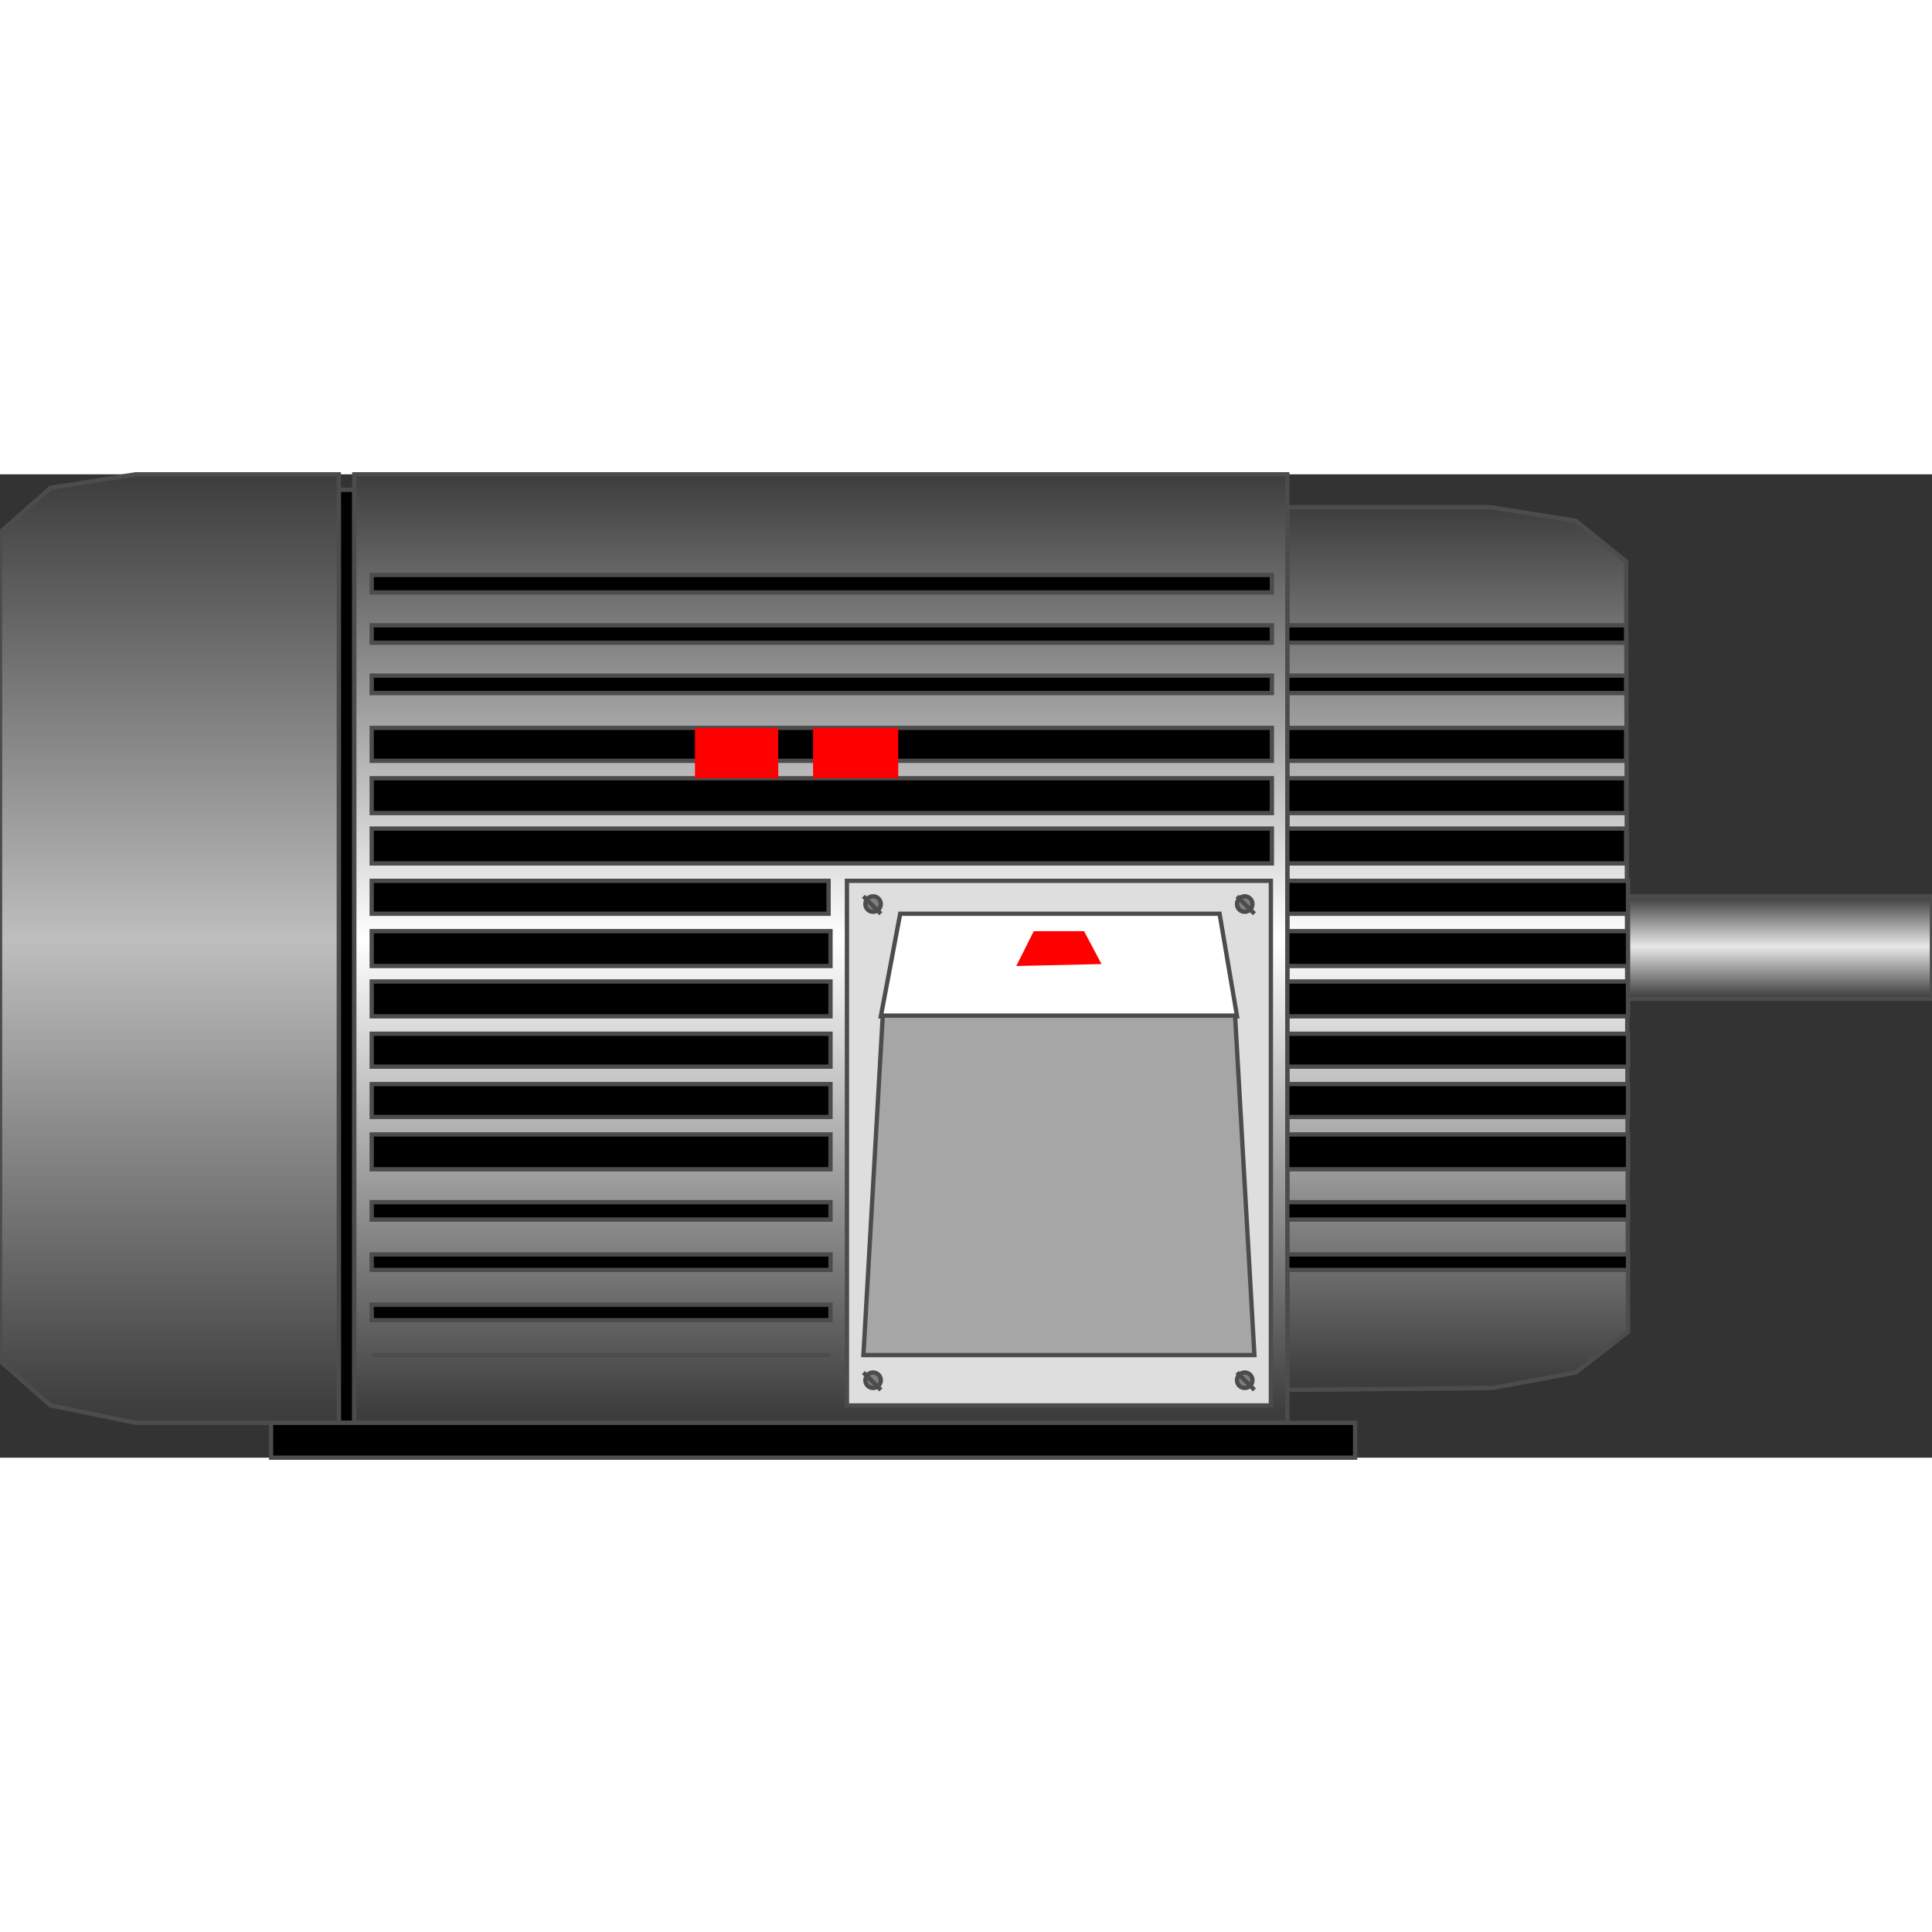 <!DOCTYPE svg PUBLIC "-//W3C//DTD SVG 1.1//EN" "http://www.w3.org/Graphics/SVG/1.1/DTD/svg11.dtd"><svg version="1.1" xmlns="http://www.w3.org/2000/svg" xmlns:xlink="http://www.w3.org/1999/xlink" width="64px" height="64px" viewBox="0 0 112.5 57.262" enable-background="new 0 0 112.5 57.262" xml:space="preserve">
<rect x="0" y="0" width="112.5" height="57.262" fill="#333333" stroke="none"/>
<g id="Group_Motor_Body">
	<path stroke="#4C4C4C" stroke-width="0.25" d="M19.729,0.902h0.901v54.331h-0.901V0.902z" />
	
		<linearGradient id="SVGID_1_" gradientUnits="userSpaceOnUse" x1="9.866" y1="2.03" x2="9.866" y2="57.263" gradientTransform="matrix(1 0 0 -1 0 57.262)">
		<stop offset="0.01" style="stop-color:#3D3D3D" />
		<stop offset="0.51" style="stop-color:#BEBEBE" />
		<stop offset="1" style="stop-color:#3D3D3D" />
	</linearGradient>
	<path fill="url(#SVGID_1_)" stroke="#4C4C4C" stroke-width="0.25" d="M19.729,55.232H7.893l-4.959-1.014l-2.931-2.594V3.382   l2.931-2.593L7.893,0h11.836V55.232z" />
</g>
<g id="Group_Motor_Body2">
	
		<linearGradient id="SVGID_2_" gradientUnits="userSpaceOnUse" x1="84.881" y1="3.946" x2="84.881" y2="55.346" gradientTransform="matrix(1 0 0 -1 0 57.262)">
		<stop offset="0.01" style="stop-color:#3D3D3D" />
		<stop offset="0.51" style="stop-color:#FFFFFF" />
		<stop offset="1" style="stop-color:#3D3D3D" />
	</linearGradient>
	<path fill="url(#SVGID_2_)" stroke="#4C4C4C" stroke-width="0.25" d="M74.961,53.316l11.949-0.112l4.847-0.901l3.044-2.367   L94.688,5.073l-2.931-2.367l-4.96-0.789H74.961V53.316z" />
</g>
<g id="Group_Motor_Body1">
	
		<linearGradient id="SVGID_3_" gradientUnits="userSpaceOnUse" x1="47.795" y1="2.03" x2="47.795" y2="57.263" gradientTransform="matrix(1 0 0 -1 0 57.262)">
		<stop offset="0.01" style="stop-color:#3D3D3D" />
		<stop offset="0.51" style="stop-color:#FFFFFF" />
		<stop offset="1" style="stop-color:#3D3D3D" />
	</linearGradient>
	<path fill="url(#SVGID_3_)" stroke="#4C4C4C" stroke-width="0.25" d="M20.63,0h54.331v55.231H20.63V0z" />
</g>
<g id="Group_Board">
	<path fill="#DEDEDE" stroke="#4C4C4C" stroke-width="0.25" d="M74.003,54.219H49.317V23.671h24.686V54.219z" />
	<path fill="#FFFFFF" stroke="#4C4C4C" stroke-width="0.25" d="M51.291,31.562l1.127-5.974h18.598l1.017,5.974H51.291z" />
	<circle fill="#7F7F7F" stroke="#4C4C4C" stroke-width="0.25" cx="50.839" cy="25.024" r="0.451" />
	<path fill="none" stroke="#4C4C4C" stroke-width="0.25" d="M51.291,25.587l-1.015-1.015" />
	<circle fill="#7F7F7F" stroke="#4C4C4C" stroke-width="0.25" cx="72.48" cy="25.024" r="0.451" />
	<path fill="none" stroke="#4C4C4C" stroke-width="0.25" d="M73.045,25.587l-1.014-1.015" />
	<circle fill="#7F7F7F" stroke="#4C4C4C" stroke-width="0.25" cx="50.839" cy="52.752" r="0.451" />
	<path fill="none" stroke="#4C4C4C" stroke-width="0.25" d="M51.291,53.316l-1.015-1.015" />
	<circle fill="#7F7F7F" stroke="#4C4C4C" stroke-width="0.25" cx="72.48" cy="52.752" r="0.451" />
	<path fill="none" stroke="#4C4C4C" stroke-width="0.25" d="M73.045,53.316l-1.014-1.015" />
	<path fill="#A6A6A6" stroke="#4C4C4C" stroke-width="0.25" d="M50.276,51.287l1.127-19.767h20.515l1.127,19.767H50.276z" />
</g>
<g id="Group_Rotor_Cooler_Fin2">
	<path stroke="#4C4C4C" stroke-width="0.25" d="M74.961,14.766h19.727v1.917H74.961V14.766z" />
	<path stroke="#4C4C4C" stroke-width="0.25" d="M74.961,17.698h19.727v2.028H74.961V17.698z" />
	<path stroke="#4C4C4C" stroke-width="0.25" d="M74.961,20.628h19.727v2.029H74.961V20.628z" />
	<path stroke="#4C4C4C" stroke-width="0.25" d="M74.961,23.671h19.84v1.917h-19.84V23.671z" />
	<path stroke="#4C4C4C" stroke-width="0.25" d="M74.961,26.602h19.84v2.029h-19.84V26.602z" />
	<path stroke="#4C4C4C" stroke-width="0.25" d="M74.961,29.533h19.84v2.027h-19.84V29.533z" />
	<path stroke="#4C4C4C" stroke-width="0.25" d="M74.961,35.507h19.84v1.916h-19.84V35.507z" />
	<path stroke="#4C4C4C" stroke-width="0.25" d="M74.961,38.438h19.84v2.029h-19.84V38.438z" />
	<path stroke="#4C4C4C" stroke-width="0.25" d="M74.961,42.383h19.84v1.014h-19.84V42.383z" />
	<path stroke="#4C4C4C" stroke-width="0.25" d="M74.961,45.426h19.84v0.902h-19.84V45.426z" />
	<path stroke="#4C4C4C" stroke-width="0.25" d="M74.961,32.576h19.84v1.916h-19.84V32.576z" />
	<path stroke="#4C4C4C" stroke-width="0.25" d="M74.961,12.737h19.727v-1.015H74.961V12.737z" />
	<path stroke="#4C4C4C" stroke-width="0.25" d="M74.961,9.807h19.727V8.792H74.961V9.807z" />
</g>
<g id="Group_Rotor_Cooler_Fins">
	<path stroke="#4C4C4C" stroke-width="0.25" d="M21.645,17.698h52.416v2.028H21.645V17.698z" />
	<path stroke="#4C4C4C" stroke-width="0.25" d="M21.645,20.628h52.416v2.029H21.645V20.628z" />
	<path stroke="#4C4C4C" stroke-width="0.25" d="M21.645,23.671h26.602v1.917H21.645V23.671z" />
	<path stroke="#4C4C4C" stroke-width="0.25" d="M21.645,26.602H48.36v2.029H21.645V26.602z" />
	<path stroke="#4C4C4C" stroke-width="0.25" d="M21.645,29.533H48.36v2.027H21.645V29.533z" />
	<path stroke="#4C4C4C" stroke-width="0.25" d="M21.645,32.576H48.36v1.916H21.645V32.576z" />
	<path stroke="#4C4C4C" stroke-width="0.25" d="M21.645,35.507H48.36v1.916H21.645V35.507z" />
	<path stroke="#4C4C4C" stroke-width="0.25" d="M21.645,38.438H48.36v2.029H21.645V38.438z" />
	<path stroke="#4C4C4C" stroke-width="0.25" d="M21.645,42.383H48.36v1.014H21.645V42.383z" />
	<path stroke="#4C4C4C" stroke-width="0.25" d="M21.645,45.426H48.36v0.902H21.645V45.426z" />
	<path stroke="#4C4C4C" stroke-width="0.25" d="M21.645,48.357H48.36v0.9H21.645V48.357z" />
	<path stroke="#4C4C4C" stroke-width="0.25" d="M21.645,51.287H48.36l0,0H21.645L21.645,51.287z" />
	<path stroke="#4C4C4C" stroke-width="0.25" d="M21.645,12.737h52.416v-1.015H21.645V12.737z" />
	<path stroke="#4C4C4C" stroke-width="0.25" d="M21.645,9.807h52.416V8.792H21.645V9.807z" />
	<path stroke="#4C4C4C" stroke-width="0.25" d="M21.645,6.876h52.416V5.861H21.645V6.876z" />
	<path stroke="#4C4C4C" stroke-width="0.25" d="M21.645,14.766h52.416v1.917H21.645V14.766z" />
</g>
<g id="Group_Red_Button">
	<path fill="#FF0000" d="M40.469,14.766h4.847v2.932h-4.847V14.766z" />
	<path fill="#FF0000" d="M47.345,14.766h4.959v2.932h-4.959V14.766z" />
	<path fill="#FF0000" d="M60.195,26.602l-1.016,2.029l4.961-0.113l-1.016-1.916H60.195z" />
</g>
<g id="Group_Inlet_Outlet_Pipe">
	
		<linearGradient id="SVGID_4_" gradientUnits="userSpaceOnUse" x1="103.648" y1="26.715" x2="103.648" y2="32.689" gradientTransform="matrix(1 0 0 -1 0 57.262)">
		<stop offset="0.01" style="stop-color:#3D3D3D" />
		<stop offset="0.51" style="stop-color:#E8E8E8" />
		<stop offset="1" style="stop-color:#3D3D3D" />
	</linearGradient>
	<path fill="url(#SVGID_4_)" stroke="#4C4C4C" stroke-width="0.25" d="M94.801,30.547h17.696v-5.974H94.801V30.547z" />
</g>
<g id="Group_Mounting_Rod">
	<path stroke="#4C4C4C" stroke-width="0.25" d="M15.784,55.232h63.123v2.029H15.784V55.232z" />
</g>
</svg>